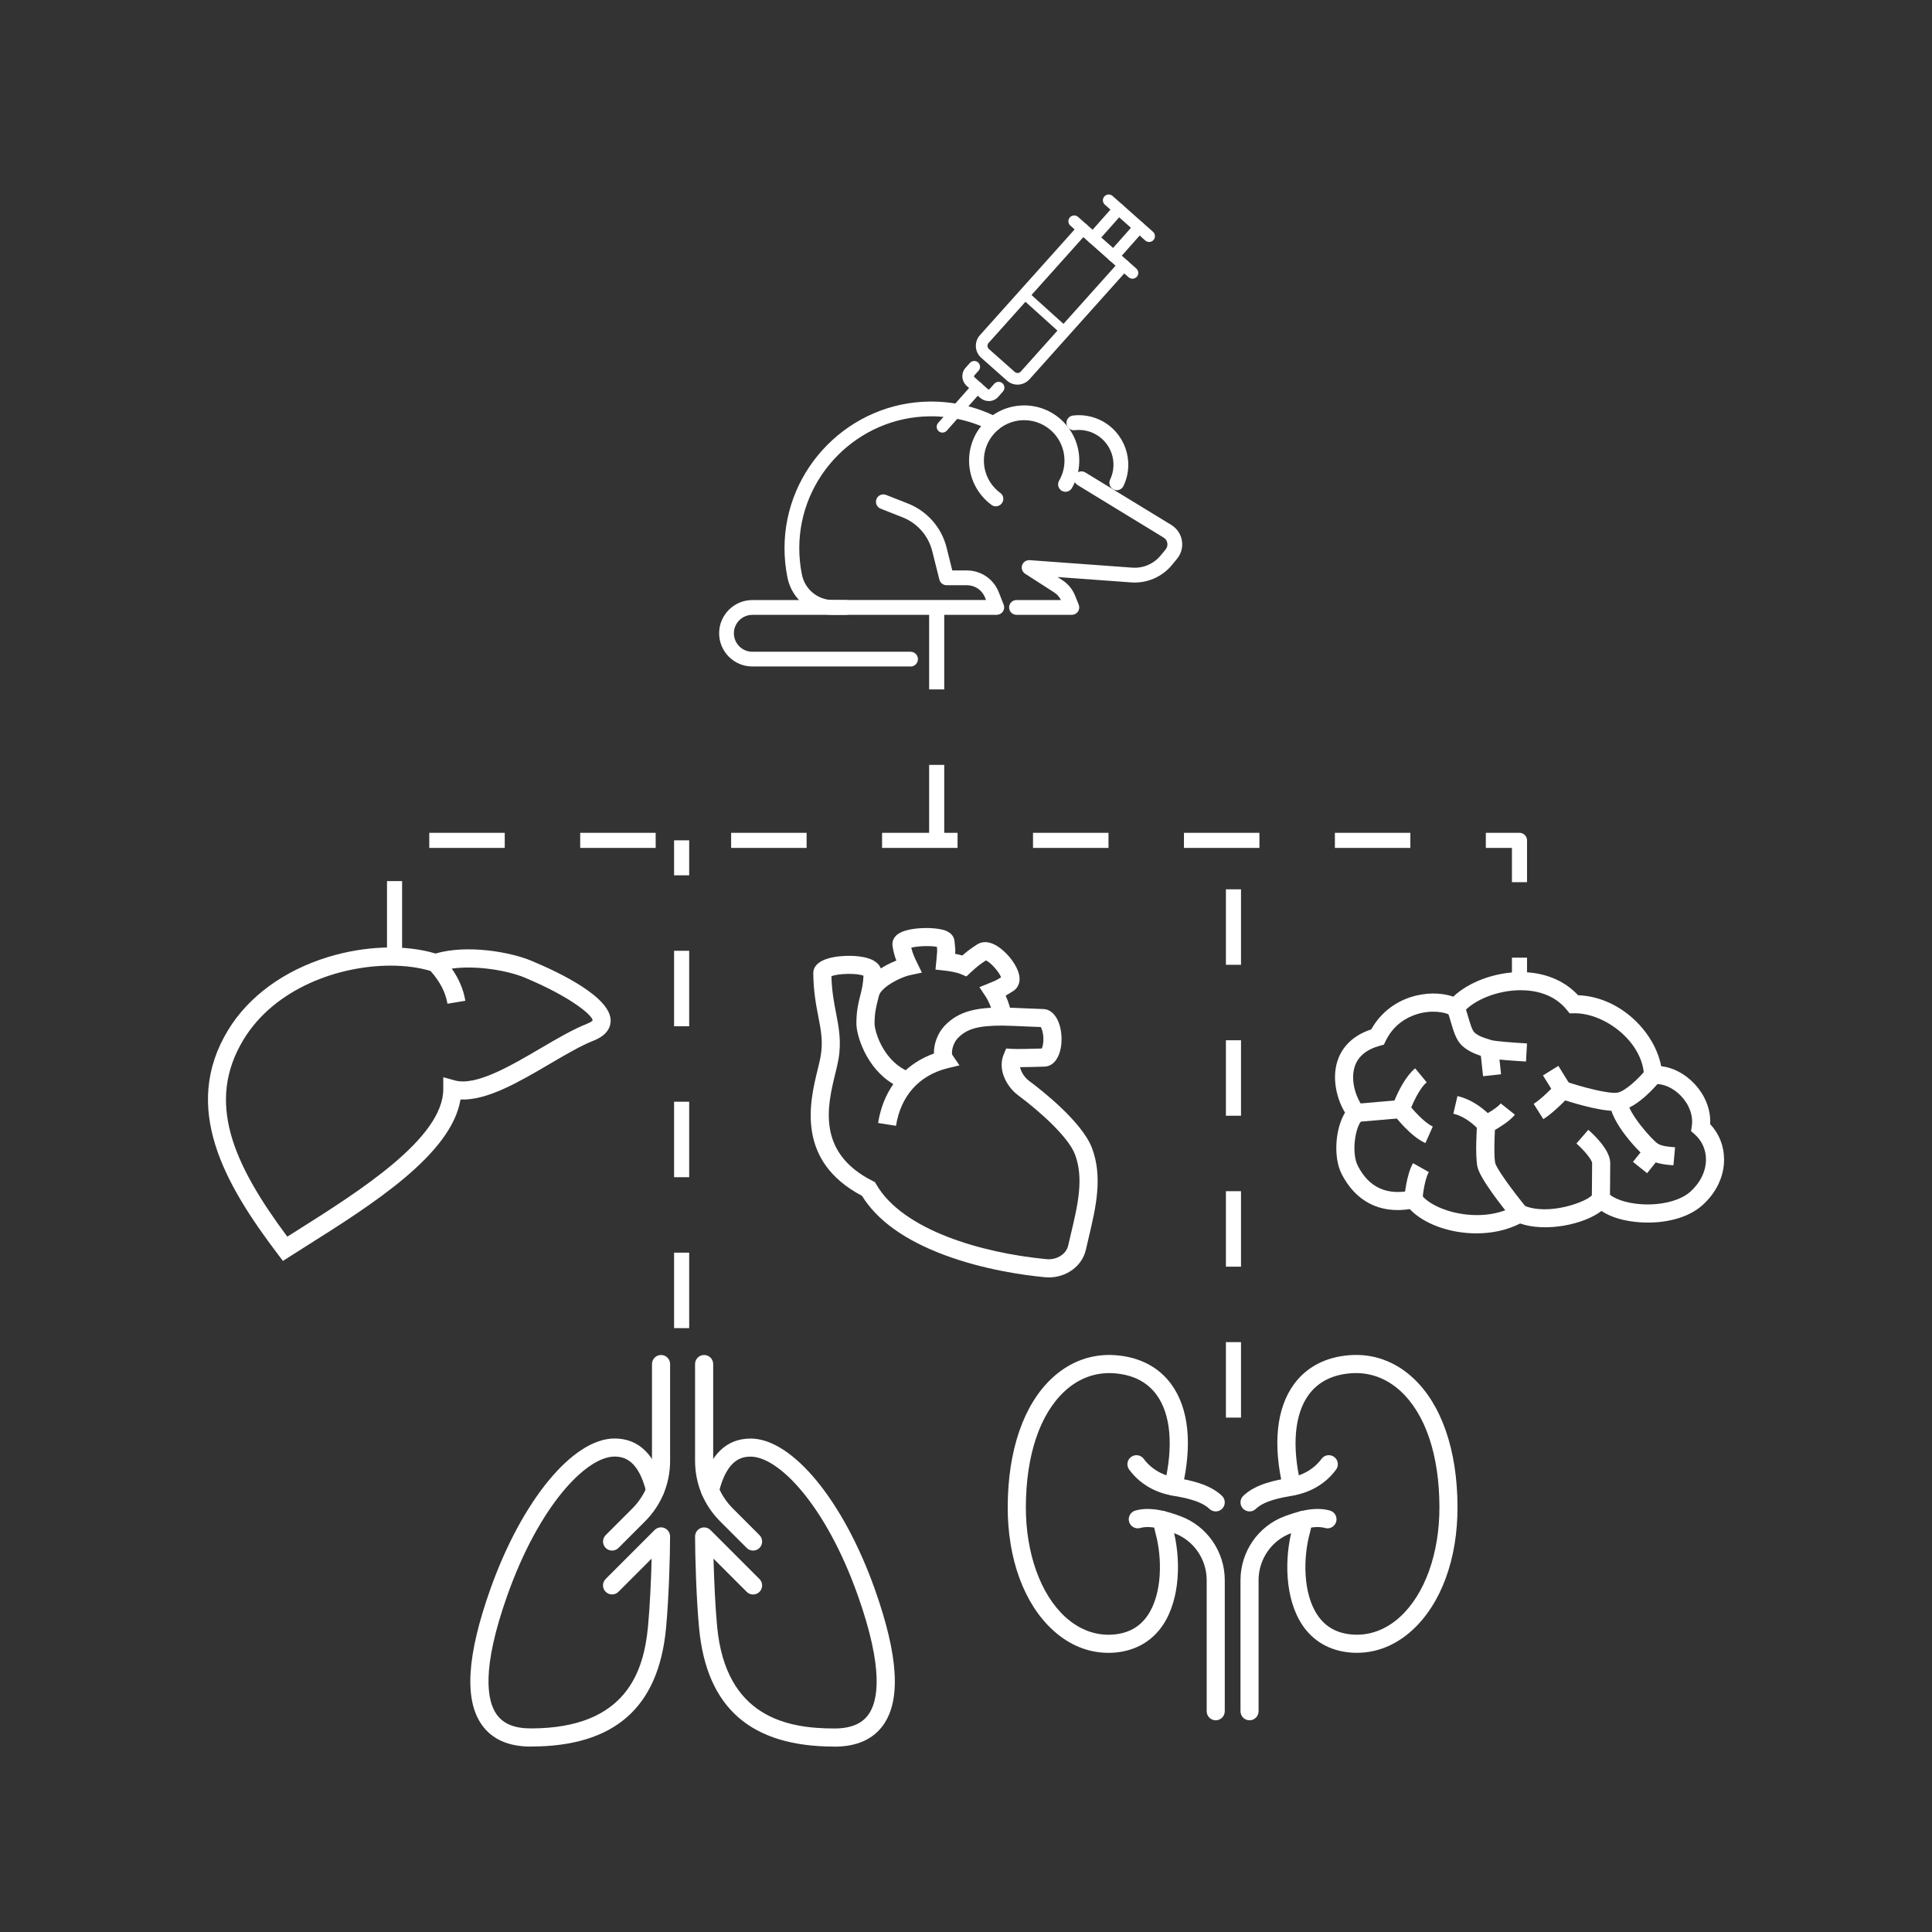 <?xml version="1.0" encoding="UTF-8"?>
<svg id="Layer_4" data-name="Layer 4" xmlns="http://www.w3.org/2000/svg" viewBox="0 0 640 640">
  <rect x="0" y="0" width="640" height="640" fill="#333333" stroke="none"/>
  <defs>
    <style>
      .cls-1 {
        fill: #fff;
      }
    </style>
  </defs>
  <g>
    <path class="cls-1" d="M93.72,417.7l-1.67-2.21c-17.77-23.42-32.07-48.63-16.49-74.26,6.76-11.12,18.48-19.7,33.01-24.17,12.36-3.8,25.62-4.23,35.7-1.19,10.55-3.07,24.79-.51,31.76,2.4,9.84,4.1,26.34,12.14,26.26,19.88-.02,1.99-1.02,4.75-5.67,6.58-4.2,1.65-9.2,4.59-14.5,7.7-10.22,6-20.79,12.19-29.57,11.79-3.02,18.22-29.31,34.81-50.68,48.3-2.01,1.27-3.96,2.5-5.82,3.69l-2.33,1.49ZM129.39,319.88c-17.04,0-38.33,7.41-48.7,24.47-12.57,20.68-3.49,41.16,14.48,65.31,1.14-.72,2.31-1.46,3.5-2.21,20.33-12.83,48.17-30.4,48.17-46.66v-3.95l3.8,1.06c6.99,1.94,18.38-4.74,28.44-10.64,5.51-3.23,10.71-6.28,15.35-8.11,1.59-.62,1.88-1.13,1.89-1.14-.06-1.58-6.91-7.66-22.59-14.2-5.37-2.24-15.76-4.12-24.08-2.95,2.38,3.39,3.89,6.96,4.5,10.66l-5.92.98c-.62-3.75-2.51-7.4-5.62-10.86-3.82-1.16-8.35-1.76-13.21-1.76Z"/>
    <g>
      <path class="cls-1" d="M347.4,423.15c-.44,0-.88-.02-1.33-.06-6.82-.65-20.23-2.48-33.37-7.41-13.04-4.89-22.17-11.46-27.15-19.54-22.08-11.67-17.27-31.31-14.67-41.92.41-1.65.75-3.08.96-4.25.85-4.89.14-8.56-.76-13.22-.76-3.91-1.61-8.35-1.67-14.3,0-5.41,9.07-5.82,11.85-5.82,1.7,0,4.17.14,6.31.81,3.93,1.23,4.52,3.65,4.52,4.99-.07,4.1-.72,6.65-1.3,8.9-.58,2.28-1.08,4.25-1.08,7.79,0,2.37,2.63,11.58,10.3,15.41,2.65-2.38,5.79-4.25,9.37-5.54-.1-3.07,1.2-6.73,3.54-9.19,4.8-5.04,10.9-6.05,19.2-6.05,1.34,0,5.09.16,8.4.31,2.07.09,4.44.17,4.8.19.05,0,.1,0,.15,0,3.41,0,5.95,3.81,6.17,9.33.14,3.42-.73,6.47-2.31,8.17-1.17,1.26-2.45,1.55-3.31,1.58-.28,0-.75.02-1.37.04-1.75.05-4.5.13-6.74.14.32,1.64,1.55,3.48,2.96,4.52,4.06,3.02,17.55,13.55,20.86,22.26,3.66,9.65,1.25,19.85-1.09,29.72-.31,1.31-.62,2.64-.93,3.97-1.23,5.41-6.39,9.18-12.29,9.18ZM275.42,323.41c.13,4.89.84,8.6,1.54,12.21.93,4.84,1.82,9.41.78,15.38-.24,1.37-.63,2.97-1.04,4.65-2.54,10.39-6.39,26.08,12.34,35.54l.8.4.45.77c8.74,15.12,34.84,22.7,56.35,24.75,3.4.33,6.55-1.64,7.2-4.47.31-1.35.62-2.69.94-4.02,2.23-9.4,4.33-18.28,1.32-26.21-2.17-5.72-11.5-14.13-18.83-19.58-3.87-2.88-6.86-8.6-4.78-13.54l.82-1.96,2.12.13c1.76.1,6.67-.04,9.03-.11.24,0,.46-.01.65-.02.27-.58.59-1.8.52-3.53-.07-1.83-.55-3.05-.86-3.58-.7-.02-2.01-.08-4.53-.18-3.08-.13-6.92-.3-8.13-.3-8.12,0-11.87,1.06-14.85,4.19-1.74,1.82-2.12,4.77-1.82,5.47l2.4,3.52-4.17,1c-9.31,2.41-15.29,9.17-16.86,19.02l-5.93-.94c.78-4.9,2.5-9.25,5.04-12.88-9.12-5.42-12.23-16.33-12.23-20.02,0-4.28.65-6.82,1.27-9.27.49-1.93.96-3.77,1.09-6.61-2.13-.89-8.37-.79-10.64.18Z"/>
      <path class="cls-1" d="M329,336.87c-.08-1.74-1.24-4.87-2.53-6.81l-2.02-3.05,3.39-1.38c2.04-.83,2.2-.9,3.78-1.89-.63-1.78-3.53-5.03-5.04-5.58-1.83,1.21-2.78,1.87-5.02,3.97l-1.43,1.33-1.8-.76c-1.31-.56-3.7-1-5.49-1.19l-2.95-.32.33-3.38c.24-2.46.28-2.86.15-4.14-2.05-.45-6.4-.3-8.5.26.43,1.82,1.11,3.32,1.84,4.81l1.68,3.45-3.75.8c-3.93.84-9.64,4.17-10.45,6.72l-5.72-1.82c1.48-4.65,7.14-7.99,11.45-9.69-.54-1.42-1-3.02-1.26-4.88-.2-1.47.41-2.85,1.67-3.81,3.27-2.51,12.66-2.57,16.05-1.17,2.17.9,2.68,2.42,2.79,3.25l.06.51c.21,1.81.27,2.48.18,3.87.76.14,1.58.33,2.38.55,1.86-1.64,2.98-2.39,4.77-3.57l.14-.09c.94-.61,2.92-1.4,5.79.06,3.64,1.85,8.04,7.09,8.25,11.06.1,1.81-.66,3.38-2.06,4.29l-.41.26c-.95.6-1.55.97-2.12,1.29.98,2.18,1.76,4.69,1.86,6.78l-5.99.28Z"/>
    </g>
    <g>
      <path class="cls-1" d="M489.08,408.57c-8.88,0-17.54-3.18-22.07-8.04-9.95,1.55-17.92-2.53-22.56-11.61-2.85-5.57-2.13-15.11,1.11-20.35-2.71-4.42-4.36-11.14-2.57-16.92,1.11-3.59,3.97-8.25,11.25-10.65,2.84-5.1,7.44-8.87,13.06-10.69,4.82-1.56,10.01-1.58,14.12-.15,5.09-4.87,13.87-8.14,22.28-8.14h.02c7.76,0,14.46,2.71,19.03,7.66,14,.52,25.42,12.24,27.53,23.51,3.87.43,7.77,2.44,10.88,5.68,3.7,3.86,5.61,8.71,5.36,13.52,2.96,3.14,4.58,7.21,4.6,11.63.03,5.63-2.52,11.03-7.17,15.22-4.57,4.12-12.32,6.24-20.73,5.66-5.21-.36-9.65-1.69-12.71-3.76-5.76,4.47-18.45,7.12-26.95,4.16-4.44,2.27-9.5,3.27-14.48,3.27ZM469.51,393.9l1.15,1.63c4.15,5.92,20.44,10.17,31.18,3.86l1.34-.79,1.42.65c8.27,3.76,21.77-1.3,23.09-3.7l2.11-3.81,2.81,3.33c1.68,1.99,6,3.5,11.02,3.84,6.61.45,13.01-1.17,16.3-4.13,3.36-3.03,5.21-6.85,5.19-10.74-.01-3.22-1.33-6.16-3.72-8.27l-1.22-1.08.25-1.61c.52-3.46-.79-7.13-3.6-10.06-2.6-2.71-6.01-4.19-8.89-3.88l-3.19.35-.14-3.2c-.49-11.22-12.92-20.63-22.91-20.63-.1,0-.19,0-.28,0l-1.46.03-.92-1.14c-4.37-5.4-10.74-6.53-15.32-6.53h-.01c-7.56,0-15.63,3.21-19.2,7.62l-1.56,1.94-2.19-1.18c-2.38-1.28-6.89-1.9-11.61-.37-3.17,1.02-7.5,3.38-10.13,8.79l-.59,1.23-1.31.36c-4.5,1.23-7.33,3.6-8.39,7.03-1.53,4.94.81,10.85,2.87,13.29l1.86,2.2-2.12,1.95c-2.46,2.26-3.74,11.03-1.54,15.32,3.67,7.18,9.65,9.91,17.77,8.14l1.95-.43Z"/>
      <path class="cls-1" d="M505.51,351.64c-2.5-.14-10.81-.64-13.03-1.3l-.44-.13c-2.17-.64-5.45-1.61-7.85-3.95-1.87-1.82-2.75-4.85-3.6-7.78-.39-1.34-.76-2.61-1.17-3.55l5.51-2.37c.55,1.28.99,2.79,1.41,4.24.55,1.87,1.29,4.44,2.03,5.16,1.34,1.3,3.57,1.96,5.36,2.49l.47.14c1.08.32,6.88.79,11.64,1.06l-.33,5.99Z"/>
      <rect class="cls-1" x="490.81" y="347.45" width="6" height="8.74" transform="translate(-34.86 54.95) rotate(-6.15)"/>
      <path class="cls-1" d="M449.56,371.65l-.52-5.98,12.89-1.11c1.16-2.81,3.63-8,6.86-10.66l3.82,4.63c-2.57,2.12-5.01,7.84-5.73,9.87l-.65,1.82-16.67,1.44Z"/>
      <path class="cls-1" d="M472.18,378.66c-4.93-2.2-9.97-8.73-10.52-9.47l4.79-3.62c1.26,1.66,5.19,6.27,8.18,7.6l-2.44,5.48Z"/>
      <path class="cls-1" d="M471.19,397.48l-5.98-.45c.06-.78.63-7.76,2.87-11.72l5.22,2.95c-1.19,2.11-1.93,6.77-2.11,9.21Z"/>
      <path class="cls-1" d="M501.04,403.89c-3.25-3.94-10.88-13.54-11.65-17.51-.76-3.93-.16-13.09-.08-14.12l.12-1.7,1.53-.77c1.79-.9,5.04-2.86,6.17-4.27l4.7,3.73c-1.63,2.04-4.73,3.99-6.62,5.06-.17,3.25-.34,8.69.09,10.92.39,1.81,5.69,9.13,10.39,14.84l-4.63,3.81Z"/>
      <path class="cls-1" d="M489.99,374.39s-3.7-4.33-8.55-5.46l1.36-5.85c6.85,1.59,11.61,7.22,11.81,7.46l-4.61,3.84Z"/>
      <path class="cls-1" d="M511.25,370.74l-3.2-5.07c2.56-1.62,6.2-5.32,7.39-6.61l1.32-1.44,1.85.63c5.38,1.83,14.25,4.18,17.15,3.71,2.61-.43,7.14-4.75,9.52-7.69l4.67,3.77c-1.19,1.48-7.44,8.9-13.22,9.84-4.54.74-13.92-1.99-18.22-3.36-1.69,1.72-4.68,4.58-7.26,6.21Z"/>
      <rect class="cls-1" x="512.66" y="354.12" width="6" height="7.53" transform="translate(-111.19 325.54) rotate(-31.81)"/>
      <path class="cls-1" d="M554.35,386.02l-.5-.04c-1.84-.15-5.26-.42-7.84-2.03-2.56-1.6-12.78-12.28-12.78-19.03h6c0,3.56,7.97,12.68,9.97,13.95,1.32.83,3.79,1.03,5.12,1.13l.57.05-.54,5.97Z"/>
      <rect class="cls-1" x="542" y="381.1" width="6.9" height="6" transform="translate(-95.3 569.82) rotate(-51.32)"/>
      <path class="cls-1" d="M533.31,397.04l-6-.07c0-.08.1-8.41.1-11.7-.07-1.06-2.6-4.21-5.2-6.47l3.93-4.53c1.71,1.48,7.27,6.63,7.27,11.01,0,3.32-.1,11.69-.1,11.77Z"/>
    </g>
    <g>
      <path class="cls-1" d="M202.76,513.65c-.77,0-1.54-.29-2.12-.88-1.17-1.17-1.17-3.07,0-4.24l8.8-8.8c4.22-4.22,6.54-9.83,6.54-15.79v-32.08c0-1.66,1.34-3,3-3s3,1.34,3,3v32.08c0,7.57-2.95,14.68-8.3,20.03l-8.8,8.8c-.59.59-1.35.88-2.12.88Z"/>
      <path class="cls-1" d="M175.83,578.58c-7.38,0-12.84-2.42-16.22-7.2-5.87-8.31-4.96-22.98,2.78-44.83,10.44-29.46,27.38-50.03,41.18-50.03,8.2,0,13.71,5.54,16.37,16.46.39,1.61-.6,3.23-2.21,3.62-1.62.38-3.23-.6-3.62-2.21-2.59-10.65-7.26-11.88-10.54-11.88-9.32,0-24.93,16.13-35.53,46.03-8.66,24.42-6.7,34.89-3.54,39.36,2.22,3.14,5.92,4.66,11.32,4.66,31.94,0,37.46-19.26,38.84-33.75.63-6.67,1.03-15.51,1.2-22.5l-10.99,10.99c-1.17,1.17-3.07,1.17-4.24,0s-1.17-3.07,0-4.24l16.22-16.22c.86-.86,2.15-1.12,3.27-.65,1.12.46,1.85,1.56,1.85,2.77,0,6.86-.43,20.83-1.34,30.42-2.5,26.37-17.16,39.18-44.81,39.18Z"/>
      <path class="cls-1" d="M249.47,513.65c-.77,0-1.54-.29-2.12-.88l-8.8-8.8c-5.35-5.35-8.3-12.47-8.3-20.03v-32.08c0-1.66,1.34-3,3-3s3,1.34,3,3v32.08c0,5.96,2.32,11.57,6.54,15.79l8.8,8.8c1.17,1.17,1.17,3.07,0,4.24-.59.59-1.35.88-2.12.88Z"/>
      <path class="cls-1" d="M276.4,578.58c-27.65,0-42.31-12.82-44.81-39.18-.91-9.59-1.33-23.56-1.34-30.42,0-1.21.73-2.31,1.85-2.77,1.12-.47,2.41-.21,3.27.65l16.22,16.22c1.17,1.17,1.17,3.07,0,4.24-1.17,1.17-3.07,1.17-4.24,0l-10.99-10.99c.18,6.98.57,15.83,1.2,22.5,2.87,30.25,23.54,33.75,38.84,33.75,5.4,0,9.1-1.53,11.32-4.66,3.16-4.48,5.12-14.94-3.54-39.36-10.6-29.9-26.21-46.03-35.53-46.03-3.28,0-7.94,1.23-10.54,11.88-.39,1.61-2.01,2.6-3.62,2.21-1.61-.39-2.6-2.01-2.21-3.62,2.66-10.92,8.17-16.46,16.37-16.46,13.81,0,30.75,20.57,41.19,50.03,7.74,21.85,8.65,36.52,2.78,44.83-3.38,4.78-8.83,7.2-16.22,7.2Z"/>
    </g>
    <g>
      <path class="cls-1" d="M402.73,569.87c-1.66,0-3-1.34-3-3v-43.42c0-6.96-4.34-13.22-10.8-15.57-2.46-.9-7.57-2.76-11.18-1.72-1.6.46-3.26-.45-3.72-2.04-.46-1.59.45-3.25,2.04-3.72,5.49-1.59,11.85.73,14.91,1.84,8.82,3.22,14.74,11.74,14.74,21.21v43.42c0,1.66-1.34,3-3,3Z"/>
      <path class="cls-1" d="M367.13,547.52c-6.63,0-12.92-2.56-18.31-7.48-9.59-8.75-15.06-23.67-15-40.94.06-18.75,5.3-33.9,14.76-42.65,5.95-5.5,13.21-8.11,20.98-7.52,7.9.59,14.26,3.9,18.41,9.57,5.84,7.98,7.09,19.95,3.62,34.62-.38,1.61-2,2.61-3.61,2.23-1.61-.38-2.61-2-2.23-3.61,3.01-12.72,2.08-23.26-2.62-29.69-3.12-4.27-7.83-6.67-14.01-7.13-6.08-.46-11.76,1.6-16.45,5.95-8.22,7.61-12.78,21.2-12.84,38.26-.05,15.35,4.83,28.99,13.04,36.49,4.78,4.36,10.37,6.37,16.19,5.82,4.87-.47,8.49-2.52,11.08-6.27,4.99-7.24,4.86-19.25,2.62-27.34-.37-1.35-.64-2.68-.81-3.96-.21-1.64.94-3.15,2.58-3.36,1.63-.22,3.15.94,3.36,2.58.13,1.01.35,2.07.64,3.15,2.67,9.7,2.64,23.46-3.47,32.33-3.55,5.15-8.89,8.21-15.45,8.84-.83.08-1.67.12-2.49.12Z"/>
      <path class="cls-1" d="M402.73,500.68c-.75,0-1.5-.28-2.09-.84-2.83-2.74-8.54-3.75-11.94-4.35l-.57-.1c-3.35-.6-9.64-2.51-14.08-8.57-.98-1.34-.69-3.21.64-4.19,1.33-.98,3.21-.69,4.19.64,3.33,4.54,8.31,5.86,10.3,6.21l.56.1c4.08.72,10.92,1.93,15.07,5.95,1.19,1.15,1.22,3.05.07,4.24-.59.61-1.37.91-2.16.91Z"/>
      <path class="cls-1" d="M413.93,569.87c-1.66,0-3-1.34-3-3v-43.42c0-9.47,5.92-17.99,14.74-21.21,3.06-1.11,9.42-3.44,14.91-1.84,1.59.46,2.51,2.13,2.04,3.72-.46,1.59-2.13,2.51-3.72,2.04-3.6-1.04-8.72.82-11.18,1.72-6.46,2.36-10.8,8.62-10.8,15.57v43.42c0,1.66-1.34,3-3,3Z"/>
      <path class="cls-1" d="M449.53,547.52c-.83,0-1.66-.04-2.49-.12-6.56-.63-11.9-3.68-15.45-8.84-6.11-8.87-6.14-22.63-3.46-32.34.29-1.07.51-2.13.64-3.14.22-1.64,1.72-2.81,3.36-2.58,1.64.21,2.8,1.72,2.58,3.36-.17,1.28-.44,2.61-.8,3.95-2.24,8.1-2.37,20.11,2.62,27.35,2.58,3.75,6.21,5.8,11.08,6.27,5.82.55,11.41-1.46,16.18-5.82,8.22-7.5,13.1-21.14,13.04-36.49-.05-17.07-4.61-30.65-12.84-38.26-4.69-4.34-10.38-6.41-16.46-5.95-6.17.46-10.89,2.86-14.01,7.13-4.7,6.43-5.63,16.97-2.62,29.69.38,1.61-.62,3.23-2.23,3.61-1.61.38-3.23-.61-3.61-2.23-3.48-14.66-2.23-26.63,3.62-34.62,4.15-5.67,10.51-8.98,18.4-9.57,7.79-.59,15.03,2.02,20.98,7.52,9.46,8.75,14.7,23.9,14.76,42.65.06,17.27-5.41,32.19-15,40.94-5.39,4.92-11.68,7.48-18.31,7.48Z"/>
      <path class="cls-1" d="M413.93,500.68c-.78,0-1.57-.31-2.16-.91-1.15-1.19-1.12-3.09.07-4.24,4.15-4.02,10.99-5.23,15.07-5.95l.56-.1c1.99-.36,6.97-1.67,10.3-6.21.98-1.34,2.86-1.62,4.19-.64,1.34.98,1.62,2.86.64,4.19-4.44,6.06-10.73,7.97-14.08,8.57l-.57.1c-3.41.6-9.11,1.61-11.94,4.35-.58.56-1.33.84-2.09.84Z"/>
    </g>
    <g>
      <g>
        <g>
          <path class="cls-1" d="M337.08,127.19c-1.19,0-2.39-.42-3.35-1.27l-8.54-7.57c-1.01-.9-1.61-2.13-1.69-3.48-.08-1.35.37-2.65,1.26-3.66l32.69-36.51c.63-.7,1.7-.76,2.4-.13.7.63.76,1.7.13,2.4l-32.68,36.5c-.29.33-.44.75-.41,1.19s.22.85.55,1.14l8.54,7.57c.68.61,1.73.54,2.34-.14l32.69-36.51c.63-.7,1.7-.76,2.4-.13.7.63.76,1.7.13,2.4l-32.68,36.5c-.99,1.12-2.38,1.69-3.78,1.69Z"/>
          <path class="cls-1" d="M337.08,127.42c-1.29,0-2.54-.47-3.5-1.33l-8.54-7.57c-1.06-.94-1.68-2.23-1.77-3.64-.08-1.41.38-2.77,1.32-3.82l32.69-36.51c.71-.79,1.93-.86,2.72-.15.38.34.61.82.64,1.33s-.15,1.01-.49,1.39l-32.68,36.5c-.25.28-.37.65-.35,1.03.02.38.19.73.48.98l8.54,7.57c.28.25.65.38,1.03.36.38-.02.73-.19.98-.48l32.69-36.51c.71-.79,1.93-.86,2.72-.15.38.34.61.82.64,1.33.03.51-.15,1.01-.49,1.39l-32.68,36.5c-1,1.12-2.44,1.77-3.95,1.77ZM358.72,74.36c-.4,0-.81.17-1.1.49l-32.69,36.51c-.86.96-1.28,2.21-1.21,3.49.08,1.29.65,2.47,1.62,3.32l8.54,7.57c.88.78,2.02,1.21,3.2,1.21,1.38,0,2.7-.59,3.61-1.62l32.68-36.5c.26-.29.4-.67.37-1.06-.02-.39-.2-.75-.49-1.02-.6-.54-1.54-.49-2.08.12l-32.69,36.51c-.33.37-.79.6-1.3.63-.51.03-.99-.14-1.36-.47l-8.54-7.57c-.38-.33-.6-.79-.63-1.3-.03-.5.13-.98.47-1.36l32.68-36.5c.26-.29.4-.67.37-1.06-.02-.39-.2-.75-.49-1.02-.28-.25-.63-.37-.98-.37Z"/>
        </g>
        <g>
          <path class="cls-1" d="M327.56,132.64c-.97,0-1.96-.35-2.76-1.06l-4.37-3.87c-1.69-1.5-1.89-4.05-.44-5.68l1.47-1.65c.62-.7,1.7-.77,2.4-.14.7.62.77,1.7.14,2.4l-1.47,1.65c-.2.23-.13.63.15.88l4.37,3.87c.28.25.69.27.89.04l1.58-1.79c.62-.7,1.7-.77,2.4-.14.7.62.77,1.7.14,2.4l-1.58,1.79c-.77.86-1.84,1.3-2.93,1.3Z"/>
          <path class="cls-1" d="M327.56,132.86c-1.07,0-2.1-.4-2.91-1.11l-4.37-3.87c-1.78-1.58-1.99-4.27-.46-6l1.47-1.65c.34-.39.81-.61,1.33-.65.51-.03,1.01.14,1.39.48.38.34.61.81.65,1.33.03.51-.14,1.01-.48,1.39l-1.47,1.65c-.1.12-.07.38.13.56l4.37,3.87c.18.16.46.19.57.06l1.58-1.79c.7-.79,1.92-.87,2.72-.16.79.7.87,1.92.16,2.72l-1.58,1.79c-.78.88-1.91,1.38-3.1,1.38ZM322.73,120.03s-.06,0-.09,0c-.39.02-.75.2-1.01.49l-1.47,1.65c-1.37,1.54-1.18,3.95.42,5.36l4.37,3.87c.73.64,1.65,1,2.61,1,1.06,0,2.07-.45,2.76-1.22l1.58-1.79c.54-.61.48-1.54-.13-2.08-.61-.54-1.54-.48-2.08.12l-1.58,1.79c-.29.32-.83.31-1.21-.02l-4.37-3.87c-.38-.34-.46-.88-.17-1.2l1.47-1.65c.54-.61.48-1.54-.13-2.08-.27-.24-.61-.37-.97-.37Z"/>
        </g>
        <g>
          <path class="cls-1" d="M312.21,143.08c-.4,0-.8-.14-1.13-.43-.7-.62-.77-1.7-.14-2.4l11.53-13.01c.62-.7,1.7-.77,2.4-.14.7.62.77,1.7.14,2.4l-11.53,13.01c-.34.38-.8.57-1.27.57Z"/>
          <path class="cls-1" d="M312.21,143.31c-.47,0-.92-.17-1.28-.49-.79-.7-.87-1.92-.16-2.72l11.53-13.01c.34-.39.81-.61,1.33-.65.51-.03,1.01.14,1.39.48.79.7.87,1.92.16,2.72l-11.53,13.01c-.37.41-.89.65-1.44.65ZM323.75,126.9s-.06,0-.09,0c-.39.02-.75.2-1.01.49l-11.53,13.01c-.54.61-.48,1.54.13,2.08.58.52,1.56.46,2.08-.13l11.53-13.01c.54-.61.48-1.54-.13-2.08-.27-.24-.62-.37-.98-.37Z"/>
        </g>
        <g>
          <path class="cls-1" d="M375.15,92.1c-.4,0-.8-.14-1.13-.43l-19.3-17.11c-.7-.62-.77-1.7-.14-2.4.62-.7,1.7-.77,2.4-.14l19.3,17.11c.7.62.77,1.7.14,2.4-.34.38-.8.57-1.27.57Z"/>
          <path class="cls-1" d="M375.15,92.33c-.47,0-.92-.17-1.28-.48l-19.3-17.11c-.38-.34-.61-.81-.65-1.33-.03-.51.14-1.01.48-1.39.34-.39.81-.61,1.33-.65.51-.03,1.01.14,1.39.48l19.3,17.11c.38.34.61.81.65,1.33.03.51-.14,1.01-.48,1.39-.37.41-.89.65-1.44.65ZM355.85,71.82s-.06,0-.09,0c-.39.02-.75.2-1.01.49s-.39.67-.37,1.07c.02.39.2.75.49,1.01l19.3,17.11c.59.52,1.56.46,2.08-.12.26-.29.39-.67.37-1.07-.02-.39-.2-.75-.49-1.01l-19.3-17.11c-.27-.24-.62-.37-.98-.37Z"/>
        </g>
        <g>
          <path class="cls-1" d="M362.1,80.54c-.4,0-.8-.14-1.13-.43-.7-.62-.77-1.7-.14-2.4l8.47-9.56c.62-.7,1.7-.77,2.4-.14.7.62.77,1.7.14,2.4l-8.47,9.56c-.34.38-.8.57-1.27.57Z"/>
          <path class="cls-1" d="M362.1,80.76c-.47,0-.92-.17-1.28-.49-.79-.7-.87-1.92-.16-2.72l8.47-9.56c.7-.79,1.92-.87,2.72-.16.79.7.87,1.92.16,2.72l-8.47,9.56c-.37.41-.89.65-1.44.65ZM370.58,67.81c-.41,0-.81.17-1.1.5l-8.47,9.56c-.54.61-.48,1.54.13,2.08.59.52,1.56.46,2.08-.12l8.47-9.56c.54-.61.48-1.54-.13-2.08-.28-.25-.63-.37-.98-.37Z"/>
        </g>
        <g>
          <path class="cls-1" d="M368.89,86.56c-.4,0-.8-.14-1.13-.43-.7-.62-.77-1.7-.14-2.4l8.47-9.56c.62-.7,1.7-.77,2.4-.14.7.62.77,1.7.14,2.4l-8.47,9.56c-.34.38-.8.57-1.27.57Z"/>
          <path class="cls-1" d="M368.89,86.79c-.47,0-.92-.17-1.28-.48-.38-.34-.61-.81-.65-1.33-.03-.51.14-1.01.48-1.39l8.47-9.56c.71-.79,1.93-.87,2.72-.16.38.34.61.81.65,1.33.03.51-.14,1.01-.48,1.39l-8.47,9.56c-.37.41-.89.65-1.44.65ZM377.37,73.83c-.41,0-.81.17-1.1.5l-8.47,9.56c-.26.29-.39.67-.37,1.07.02.39.2.75.49,1.01.58.52,1.56.46,2.08-.13l8.47-9.56c.26-.29.39-.67.37-1.07-.02-.39-.2-.75-.49-1.01-.28-.25-.63-.37-.98-.37Z"/>
        </g>
        <g>
          <path class="cls-1" d="M380.67,79.93c-.4,0-.8-.14-1.13-.43l-13.4-11.88c-.7-.62-.77-1.7-.14-2.4.62-.7,1.7-.77,2.4-.14l13.4,11.88c.7.62.77,1.7.14,2.4-.34.38-.8.57-1.27.57Z"/>
          <path class="cls-1" d="M380.67,80.16c-.47,0-.92-.17-1.28-.49l-13.4-11.88c-.79-.7-.87-1.92-.16-2.72.71-.79,1.93-.87,2.72-.16l13.4,11.88c.79.7.87,1.92.16,2.72-.37.41-.89.65-1.44.65ZM367.27,64.88c-.41,0-.81.17-1.1.5-.54.61-.48,1.54.13,2.08l13.4,11.88c.58.52,1.56.46,2.08-.13.54-.61.48-1.54-.13-2.08l-13.4-11.88c-.28-.25-.63-.37-.98-.37Z"/>
        </g>
      </g>
      <g>
        <path class="cls-1" d="M355.08,203.67h-18.35c-1.35,0-2.45-1.1-2.45-2.45s1.1-2.45,2.45-2.45h14.72c-.5-1.03-1.27-1.9-2.25-2.53l-9.61-6.18c-.94-.61-1.35-1.77-1-2.83.35-1.06,1.39-1.75,2.5-1.67l34,2.48c3.59.26,7.09-1.24,9.38-4.02l1.66-2.02c.49-.6.69-1.35.56-2.11-.13-.76-.56-1.41-1.23-1.81l-28.49-17.39c-1.15-.7-1.52-2.21-.81-3.37s2.21-1.52,3.37-.81l28.49,17.39c1.86,1.14,3.14,3.02,3.5,5.17.36,2.15-.22,4.35-1.61,6.04l-1.66,2.02c-3.29,4.01-8.35,6.18-13.52,5.8l-24.41-1.78,1.52.98c1.97,1.27,3.47,3.08,4.33,5.26l1.17,2.93c.3.75.21,1.61-.25,2.28-.46.67-1.21,1.07-2.03,1.07Z"/>
        <path class="cls-1" d="M330.24,203.67h-54.39c-7.22,0-13.52-5.16-14.98-12.27-.66-3.24-1-6.58-.99-9.92.06-26.47,21.63-48.2,48.09-48.46,7.85-.06,15.36,1.66,22.31,5.17,1.21.61,1.69,2.08,1.08,3.29-.61,1.21-2.08,1.69-3.29,1.08-6.25-3.15-13.01-4.72-20.06-4.65-23.79.23-43.19,19.78-43.24,43.58,0,3,.29,6.01.89,8.92.99,4.84,5.27,8.35,10.18,8.35h50.79l-.31-.79c-.98-2.5-3.35-4.11-6.03-4.11h-6.73c-1.12,0-2.1-.76-2.38-1.85l-2.37-9.46c-1.27-5.08-4.93-9.25-9.8-11.17l-7.29-2.88c-1.26-.5-1.87-1.92-1.38-3.18s1.92-1.87,3.18-1.38l7.29,2.88c6.33,2.5,11.1,7.94,12.75,14.54l1.9,7.61h4.81c4.71,0,8.87,2.83,10.59,7.22l1.62,4.13c.3.75.2,1.6-.26,2.27-.46.67-1.21,1.07-2.02,1.07Z"/>
        <path class="cls-1" d="M329.91,167.74c-.5,0-1.01-.15-1.45-.48-4.54-3.34-7.25-8.49-7.43-14.12-.16-4.87,1.59-9.51,4.93-13.07,3.33-3.56,7.85-5.6,12.73-5.76,10.06-.33,18.5,7.6,18.83,17.66.11,3.42-.73,6.78-2.44,9.72-.68,1.17-2.18,1.57-3.35.89-1.17-.68-1.57-2.18-.89-3.35,1.25-2.15,1.86-4.61,1.78-7.11-.23-7.21-6.18-12.93-13.34-12.93-.14,0-.29,0-.43,0-3.56.11-6.87,1.61-9.31,4.21-2.44,2.6-3.72,6-3.61,9.56.13,4.12,2.12,7.89,5.44,10.33,1.09.8,1.32,2.33.52,3.42-.48.65-1.22,1-1.97,1Z"/>
        <path class="cls-1" d="M369.94,162.38c-.35,0-.71-.08-1.05-.24-1.22-.58-1.74-2.04-1.15-3.26,2.73-5.72.3-12.59-5.42-15.33-1.97-.94-4.15-1.3-6.31-1.04-1.35.16-2.56-.8-2.72-2.14-.16-1.34.8-2.56,2.14-2.72,3.08-.37,6.2.14,9.01,1.49,8.15,3.9,11.62,13.7,7.72,21.86-.42.88-1.3,1.39-2.21,1.39Z"/>
        <path class="cls-1" d="M301.63,220.78h-52.41c-6.07,0-11-4.94-11-11s4.94-11,11-11h30.95c1.35,0,2.45,1.1,2.45,2.45s-1.1,2.45-2.45,2.45h-30.95c-3.37,0-6.11,2.74-6.11,6.11s2.74,6.11,6.11,6.11h52.41c1.35,0,2.45,1.1,2.45,2.45s-1.1,2.45-2.45,2.45Z"/>
      </g>
    </g>
    <path class="cls-1" d="M505.85,325.02h-5v-7.79h5v7.79ZM133.2,316.87h-5v-25h5v25ZM505.85,292.23h-5v-11.35h-8.65v-5h11.15c1.38,0,2.5,1.12,2.5,2.5v13.85ZM467.2,280.88h-25v-5h25v5ZM417.2,280.88h-25v-5h25v5ZM367.2,280.88h-25v-5h25v5ZM317.2,280.88h-25v-5h25v5ZM267.2,280.88h-25v-5h25v5ZM217.2,280.88h-25v-5h25v5ZM167.2,280.88h-25v-5h25v5Z"/>
    <path class="cls-1" d="M312.79,278.38h-5v-25h5v25ZM312.79,228.38h-5v-25h5v25Z"/>
    <path class="cls-1" d="M228.3,439.96h-5v-25h5v25ZM228.3,389.96h-5v-25h5v25ZM228.3,339.96h-5v-25h5v25ZM228.3,289.96h-5v-11.59h5v11.59Z"/>
    <path class="cls-1" d="M411.1,469.6h-5v-25h5v25ZM411.1,419.6h-5v-25h5v25ZM411.1,369.6h-5v-25h5v25ZM411.1,319.6h-5v-25h5v25Z"/>
  </g>
  <g>
    <line class="cls-1" x1="340.37" y1="98.54" x2="352.2" y2="109.22"/>
    <rect class="cls-1" x="344.78" y="95.91" width="3" height="15.94" transform="translate(37.21 291.44) rotate(-47.95)"/>
  </g>
</svg>